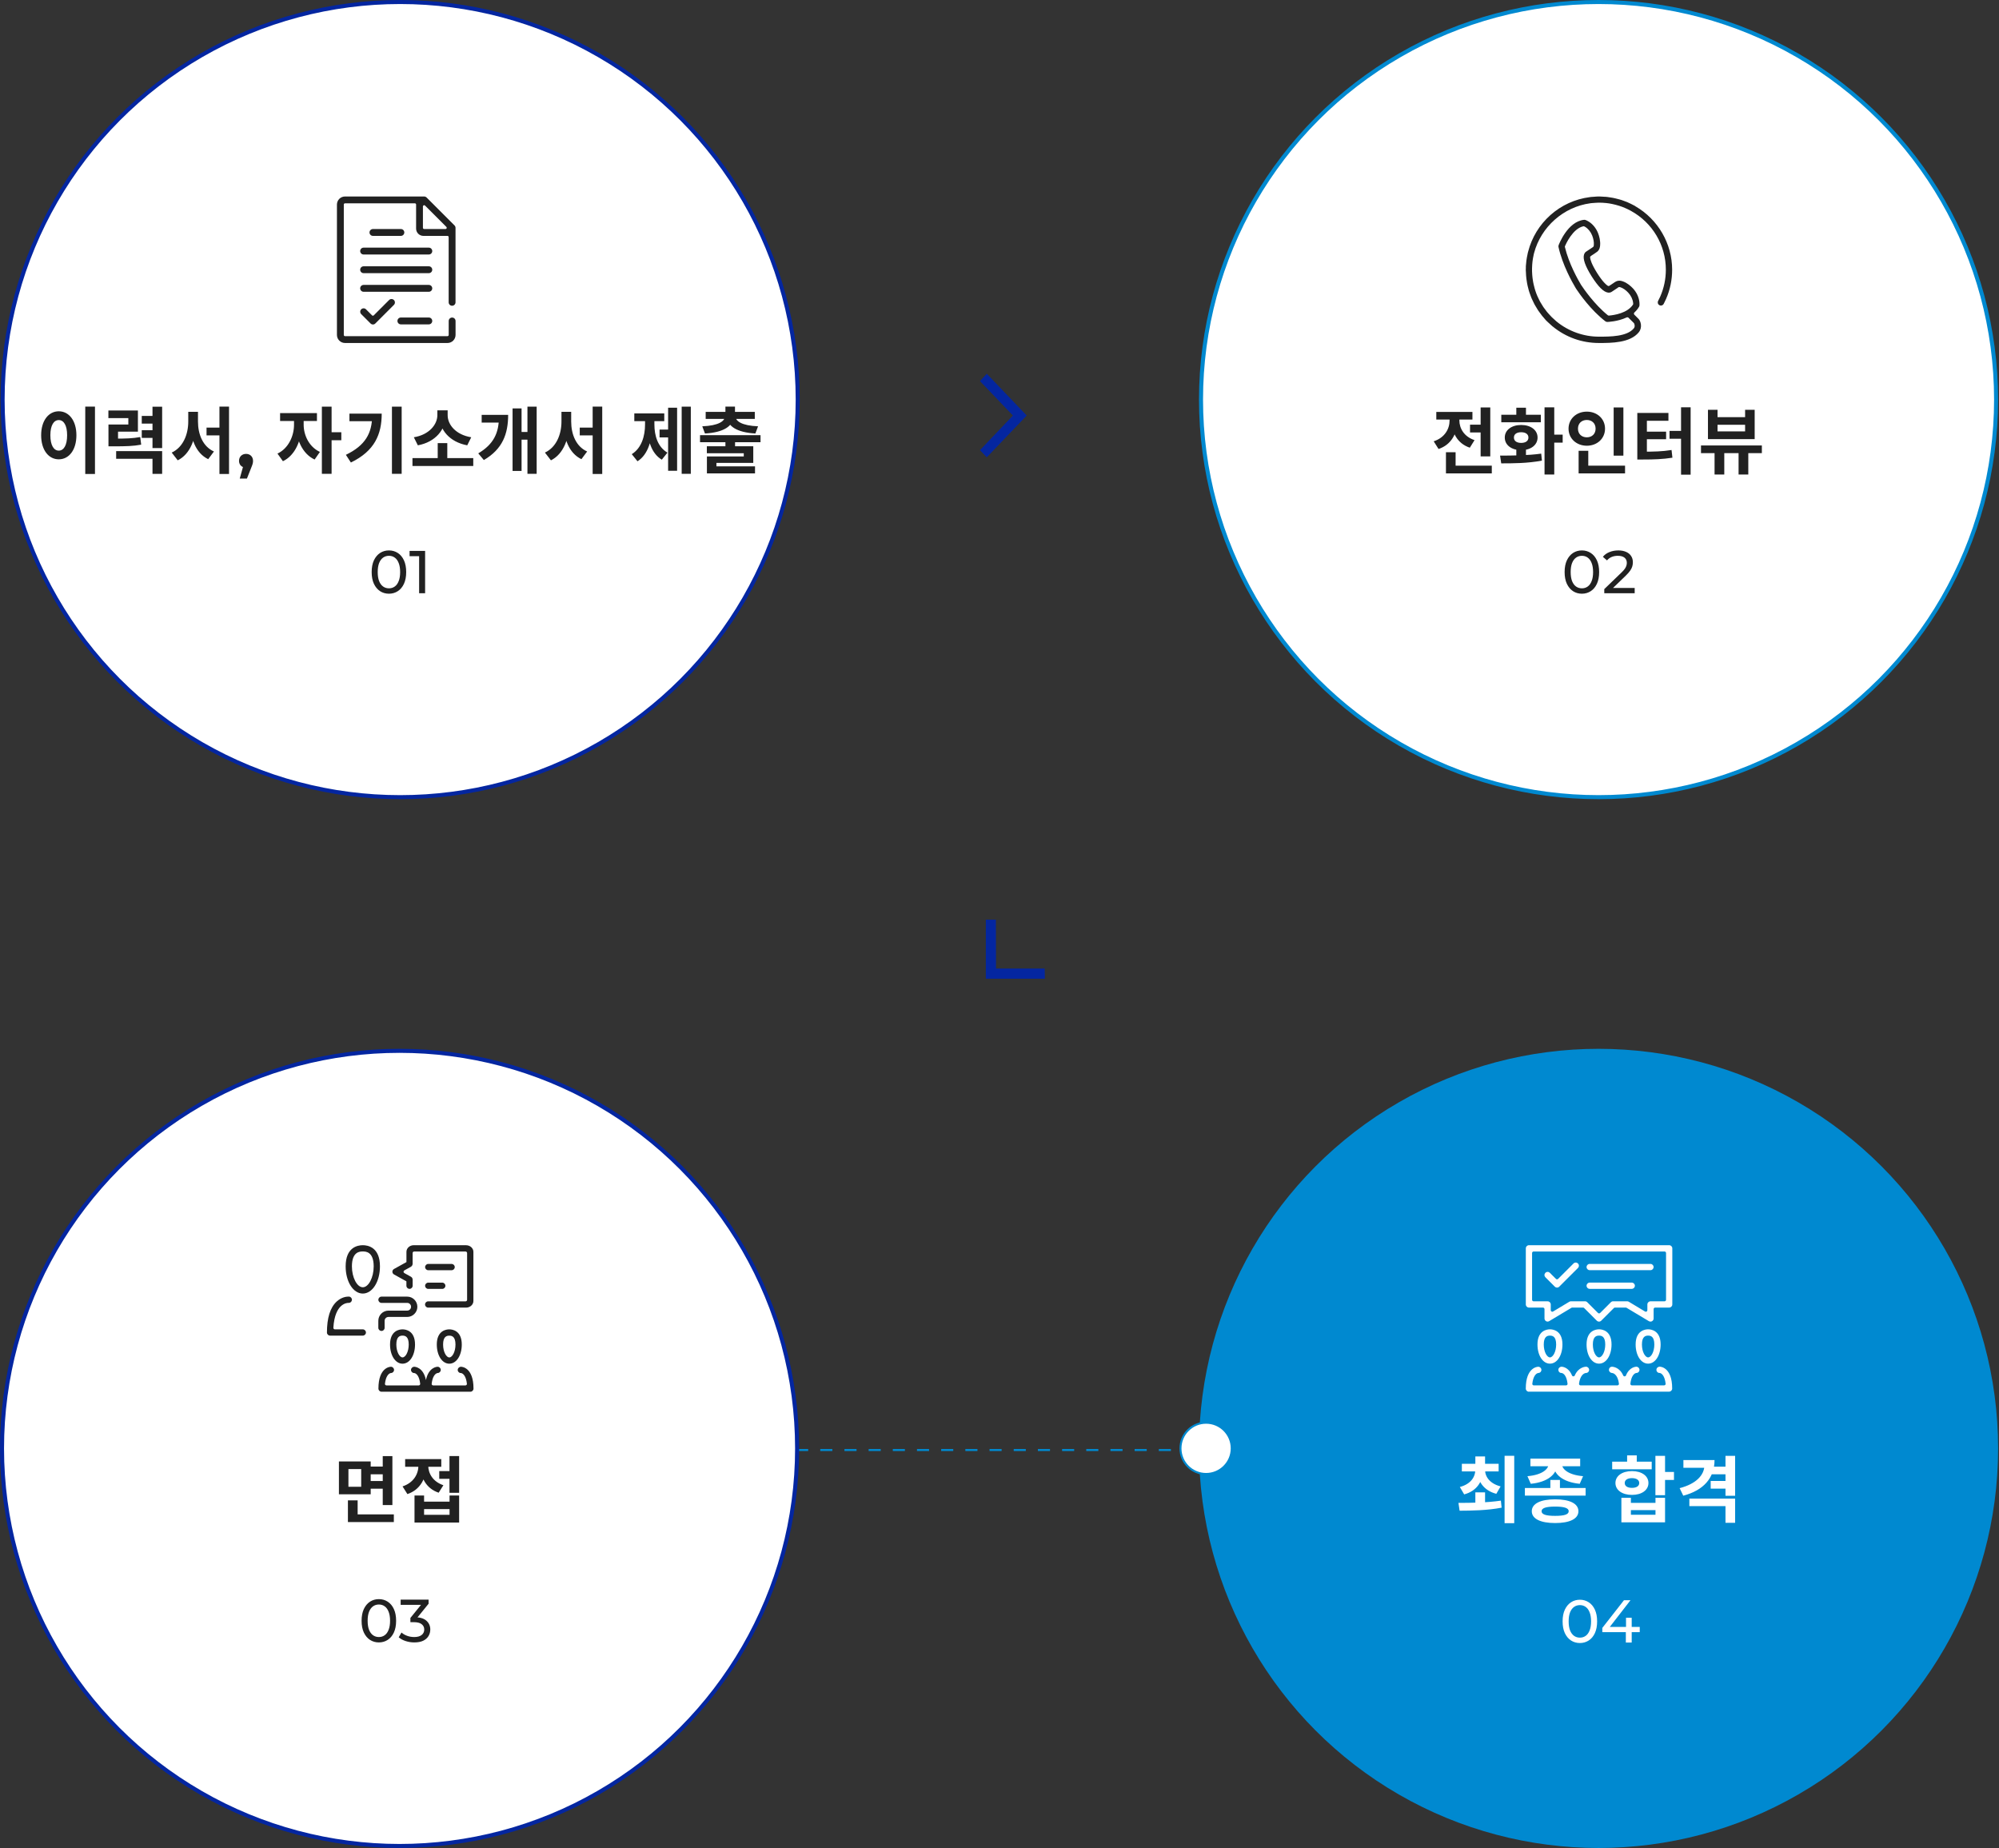 <svg width="992" height="917" viewBox="0 0 992 917" fill="none" xmlns="http://www.w3.org/2000/svg">
<rect x="0" y="0" width="992" height="917" fill="#333333" stroke="none"/>
<circle cx="793.281" cy="718.719" r="198.281" fill="#0089D0"/>
<path d="M263.055 719.519H597.698" stroke="#0089D0" stroke-dasharray="6 6"/>
<circle cx="598.525" cy="718.693" r="12.72" fill="white" stroke="#0089D0"/>
<path d="M732.14 740.531V747.407H736.964V740.531H732.14ZM732.104 728.651V729.407C732.104 732.971 729.764 736.463 724.436 737.867L726.596 741.539C732.932 739.847 735.92 734.987 735.92 729.407V728.651H732.104ZM733.112 728.651V729.407C733.112 734.843 736.208 739.631 742.544 741.251L744.668 737.579C739.376 736.211 736.964 732.827 736.964 729.407V728.651H733.112ZM725.444 726.347V730.127H743.696V726.347H725.444ZM732.14 722.711V728.003H736.964V722.711H732.14ZM746.648 722.387V755.831H751.436V722.387H746.648ZM724.328 749.639C730.088 749.603 737.936 749.531 745.172 748.127L744.812 744.635C737.792 745.679 729.584 745.751 723.752 745.751L724.328 749.639ZM769.361 734.375V740.351H774.113V734.375H769.361ZM756.725 738.371V742.151H786.857V738.371H756.725ZM771.737 743.987C764.501 743.987 760.145 746.111 760.145 749.891C760.145 753.671 764.501 755.759 771.737 755.759C778.973 755.759 783.293 753.671 783.293 749.891C783.293 746.111 778.973 743.987 771.737 743.987ZM771.737 747.587C776.237 747.587 778.469 748.307 778.469 749.891C778.469 751.511 776.237 752.195 771.737 752.195C767.237 752.195 765.005 751.511 765.005 749.891C765.005 748.307 767.237 747.587 771.737 747.587ZM768.497 725.555V726.383C768.497 728.975 765.293 731.891 757.985 732.503L759.641 736.283C768.245 735.455 772.745 731.387 772.745 726.383V725.555H768.497ZM770.837 725.555V726.383C770.837 731.423 775.373 735.455 783.941 736.283L785.597 732.503C778.253 731.891 775.085 728.975 775.085 726.383V725.555H770.837ZM759.461 723.791V727.571H784.157V723.791H759.461ZM821.494 722.423V741.935H826.282V722.423H821.494ZM824.374 730.415V734.375H830.71V730.415H824.374ZM804.61 743.231V755.399H826.282V743.231H821.53V745.751H809.326V743.231H804.61ZM809.326 749.351H821.53V751.655H809.326V749.351ZM800.038 725.303V729.083H819.658V725.303H800.038ZM809.866 729.983C805.006 729.983 801.658 732.359 801.658 735.887C801.658 739.415 805.006 741.791 809.866 741.791C814.69 741.791 818.038 739.415 818.038 735.887C818.038 732.359 814.69 729.983 809.866 729.983ZM809.866 733.475C811.99 733.475 813.466 734.339 813.466 735.887C813.466 737.471 811.99 738.299 809.866 738.299C807.706 738.299 806.266 737.471 806.266 735.887C806.266 734.339 807.706 733.475 809.866 733.475ZM807.454 722.171V727.427H812.242V722.171H807.454ZM845.827 724.511V726.887C845.827 731.999 841.687 736.319 833.515 738.443L835.315 742.187C845.287 739.559 850.831 733.475 850.831 724.511H845.827ZM835.387 724.511V728.327H848.923V724.511H835.387ZM838.339 743.627V747.371H856.267V755.651H861.055V743.627H838.339ZM856.267 722.423V742.223H861.055V722.423H856.267ZM849.247 727.787V731.567H857.059V727.787H849.247ZM848.923 734.879V738.695H856.771V734.879H848.923Z" fill="white"/>
<path d="M784.02 815.292C782.38 815.292 780.91 814.872 779.61 814.032C778.33 813.192 777.31 811.972 776.55 810.372C775.81 808.772 775.44 806.832 775.44 804.552C775.44 802.272 775.81 800.332 776.55 798.732C777.31 797.132 778.33 795.912 779.61 795.072C780.91 794.232 782.38 793.812 784.02 793.812C785.64 793.812 787.1 794.232 788.4 795.072C789.7 795.912 790.72 797.132 791.46 798.732C792.2 800.332 792.57 802.272 792.57 804.552C792.57 806.832 792.2 808.772 791.46 810.372C790.72 811.972 789.7 813.192 788.4 814.032C787.1 814.872 785.64 815.292 784.02 815.292ZM784.02 812.622C785.12 812.622 786.08 812.322 786.9 811.722C787.74 811.122 788.39 810.222 788.85 809.022C789.33 807.822 789.57 806.332 789.57 804.552C789.57 802.772 789.33 801.282 788.85 800.082C788.39 798.882 787.74 797.982 786.9 797.382C786.08 796.782 785.12 796.482 784.02 796.482C782.92 796.482 781.95 796.782 781.11 797.382C780.27 797.982 779.61 798.882 779.13 800.082C778.67 801.282 778.44 802.772 778.44 804.552C778.44 806.332 778.67 807.822 779.13 809.022C779.61 810.222 780.27 811.122 781.11 811.722C781.95 812.322 782.92 812.622 784.02 812.622ZM795.15 809.892V807.792L805.89 794.052H809.13L798.48 807.792L796.95 807.312H813.72V809.892H795.15ZM806.82 815.052V809.892L806.91 807.312V802.752H809.73V815.052H806.82Z" fill="white"/>
<path d="M769.164 676.665C765.627 676.665 762.967 672.583 762.967 667.146C762.967 660.173 767.71 659.627 769.164 659.627C770.618 659.627 775.361 660.173 775.361 667.146C775.361 672.567 772.7 676.665 769.164 676.665ZM769.164 662.751C767.842 662.751 766.09 663.213 766.09 667.163C766.09 670.832 767.71 673.558 769.164 673.558C770.618 673.558 772.238 670.815 772.238 667.163C772.238 663.213 770.486 662.751 769.164 662.751Z" fill="white"/>
<path d="M793.525 676.665C789.989 676.665 787.328 672.583 787.328 667.146C787.328 660.173 792.071 659.627 793.525 659.627C794.979 659.627 799.722 660.173 799.722 667.146C799.722 672.567 797.062 676.665 793.525 676.665ZM793.525 662.751C792.203 662.751 790.451 663.213 790.451 667.163C790.451 670.832 792.071 673.558 793.525 673.558C794.979 673.558 796.599 670.815 796.599 667.163C796.599 663.213 794.847 662.751 793.525 662.751Z" fill="white"/>
<path d="M817.883 676.665C814.346 676.665 811.686 672.583 811.686 667.146C811.686 660.173 816.428 659.627 817.883 659.627C819.337 659.627 824.08 660.173 824.08 667.146C824.08 672.567 821.419 676.665 817.883 676.665ZM817.883 662.751C816.561 662.751 814.809 663.213 814.809 667.163C814.809 670.832 816.428 673.558 817.883 673.558C819.337 673.558 820.956 670.815 820.956 667.163C820.956 663.213 819.205 662.751 817.883 662.751Z" fill="white"/>
<path d="M758.721 690.596C757.862 690.596 757.168 689.9 757.168 689.042C757.168 678.334 763.117 678.201 763.365 678.201C764.224 678.201 764.918 678.896 764.918 679.753C764.918 680.614 764.274 681.274 763.431 681.307C763.398 681.307 763.382 681.307 763.349 681.307C762.192 681.487 760.82 682.976 760.407 686.611C760.39 686.826 760.457 687.041 760.589 687.205C760.737 687.371 760.936 687.452 761.151 687.452H777.147C777.362 687.452 777.577 687.352 777.709 687.205C777.858 687.039 777.924 686.826 777.891 686.611C777.478 682.926 776.073 681.455 774.916 681.288C774.883 681.288 774.85 681.288 774.817 681.288C773.974 681.288 773.33 680.613 773.33 679.737C773.33 678.861 774.074 678.183 774.949 678.183C775.082 678.183 778.354 678.233 780.089 682.496C780.205 682.777 780.486 682.959 780.783 682.976C781.08 682.976 781.361 682.794 781.477 682.513C783.344 678.233 786.897 678.183 787.046 678.183C787.906 678.183 788.6 678.877 788.6 679.737C788.6 680.596 787.939 681.274 787.096 681.288C787.079 681.288 787.063 681.288 787.046 681.288C785.691 681.421 784.072 682.875 783.592 686.593C783.559 686.81 783.625 687.024 783.774 687.188C783.923 687.353 784.121 687.452 784.353 687.452H802.63C802.845 687.452 803.059 687.352 803.208 687.188C803.357 687.024 803.423 686.81 803.39 686.593C802.911 682.858 801.275 681.404 799.92 681.288C799.06 681.222 798.399 680.48 798.432 679.671C798.465 678.81 799.11 678.183 799.936 678.183C800.085 678.183 803.638 678.233 805.505 682.513C805.621 682.794 805.902 682.976 806.199 682.976C806.513 682.976 806.778 682.777 806.893 682.496C808.629 678.233 811.884 678.183 812.033 678.183C812.892 678.183 813.586 678.877 813.586 679.737C813.586 680.596 812.942 681.257 812.099 681.288C812.066 681.288 812.049 681.288 812.016 681.288C810.86 681.47 809.488 682.959 809.075 686.593C809.058 686.81 809.124 687.024 809.257 687.188C809.405 687.353 809.604 687.436 809.818 687.436H825.815C826.03 687.436 826.245 687.335 826.377 687.188C826.526 687.023 826.592 686.81 826.559 686.593C826.146 682.91 824.741 681.439 823.584 681.272C823.551 681.272 823.518 681.272 823.485 681.272C822.642 681.272 821.998 680.594 821.998 679.72C821.998 678.844 822.741 678.167 823.617 678.167C823.865 678.167 829.814 678.282 829.814 689.008C829.814 689.869 829.12 690.561 828.261 690.561H758.672L758.721 690.596Z" fill="white"/>
<path d="M788.882 630.277C788.022 630.277 787.328 629.581 787.328 628.723C787.328 627.862 788.022 627.17 788.882 627.17H819.041C819.9 627.17 820.594 627.864 820.594 628.723C820.594 629.583 819.9 630.277 819.041 630.277H788.882Z" fill="white"/>
<path d="M788.882 639.551C788.022 639.551 787.328 638.857 787.328 638C787.328 637.139 788.022 636.446 788.882 636.446H809.753C810.613 636.446 811.307 637.14 811.307 638C811.307 638.859 810.613 639.551 809.753 639.551H788.882Z" fill="white"/>
<path d="M772.653 638.909C772.24 638.909 771.843 638.742 771.546 638.447L766.902 633.803C766.605 633.504 766.439 633.125 766.439 632.696C766.439 632.264 766.605 631.886 766.902 631.587C767.2 631.289 767.58 631.126 768.009 631.126C768.439 631.126 768.819 631.291 769.117 631.587L772.124 634.594C772.273 634.743 772.471 634.827 772.67 634.827C772.868 634.827 773.066 634.743 773.215 634.594L780.85 626.96C781.147 626.662 781.527 626.499 781.957 626.499C782.387 626.499 782.767 626.664 783.064 626.96C783.362 627.259 783.527 627.637 783.527 628.067C783.527 628.498 783.362 628.877 783.064 629.174L773.777 638.461C773.479 638.76 773.099 638.924 772.67 638.924L772.653 638.909Z" fill="white"/>
<path d="M768.008 655.795C767.743 655.795 767.479 655.729 767.248 655.597C766.752 655.316 766.454 654.805 766.454 654.243V649.598C766.454 649.185 766.107 648.838 765.694 648.838H758.737C757.878 648.838 757.184 648.144 757.184 647.285V619.439C757.184 618.58 757.878 617.887 758.737 617.887H828.326C829.186 617.887 829.88 618.581 829.88 619.439V647.285C829.88 648.146 829.186 648.838 828.326 648.838H821.369C820.956 648.838 820.609 649.185 820.609 649.598V654.243C820.609 654.805 820.311 655.316 819.816 655.597C819.584 655.729 819.32 655.795 819.055 655.795C818.791 655.795 818.493 655.713 818.246 655.58L807.19 648.954C807.074 648.888 806.942 648.838 806.793 648.838H801.439C801.241 648.838 801.042 648.921 800.894 649.053L794.614 655.333C794.317 655.632 793.936 655.795 793.507 655.795C793.077 655.795 792.697 655.63 792.4 655.333L786.12 649.053C785.971 648.904 785.789 648.838 785.575 648.838H780.22C780.088 648.838 779.939 648.873 779.824 648.954L768.768 655.58C768.52 655.729 768.239 655.795 767.958 655.795H768.008ZM786.566 645.715C786.979 645.715 787.376 645.88 787.673 646.176L792.995 651.499C793.143 651.647 793.342 651.73 793.54 651.73C793.738 651.73 793.936 651.647 794.085 651.499L799.406 646.176C799.704 645.878 800.101 645.715 800.514 645.715H807.471C807.752 645.715 808.033 645.797 808.264 645.929L816.345 650.786C816.461 650.852 816.593 650.902 816.742 650.902C816.891 650.902 817.006 650.869 817.122 650.803C817.353 650.671 817.502 650.423 817.502 650.142V647.283C817.502 646.424 818.196 645.731 819.055 645.731H826.013C826.426 645.731 826.773 645.384 826.773 644.971V621.769C826.773 621.356 826.426 621.009 826.013 621.009H761.051C760.637 621.009 760.29 621.356 760.29 621.769V644.971C760.29 645.384 760.637 645.731 761.051 645.731H768.008C768.867 645.731 769.561 646.425 769.561 647.283V650.142C769.561 650.423 769.71 650.671 769.941 650.803C770.057 650.869 770.189 650.902 770.321 650.902C770.454 650.902 770.586 650.869 770.718 650.786L778.799 645.929C779.047 645.781 779.311 645.715 779.609 645.715H786.566Z" fill="white"/>
<circle cx="198.578" cy="198.281" r="197.281" fill="white" stroke="#0426A0" stroke-width="2"/>
<path d="M42.308 201.749V235.193H47.132V201.749H42.308ZM29.168 204.089C24.128 204.089 20.42 208.697 20.42 215.969C20.42 223.313 24.128 227.921 29.168 227.921C34.208 227.921 37.916 223.313 37.916 215.969C37.916 208.697 34.208 204.089 29.168 204.089ZM29.168 208.445C31.652 208.445 33.308 211.073 33.308 215.969C33.308 220.937 31.652 223.601 29.168 223.601C26.684 223.601 24.992 220.937 24.992 215.969C24.992 211.073 26.684 208.445 29.168 208.445ZM53.825 217.661V221.477H56.381C62.753 221.477 66.173 221.369 70.061 220.649L69.593 216.869C65.813 217.553 62.573 217.661 56.381 217.661H53.825ZM53.789 203.693V207.473H63.689V210.641H53.825V220.181H58.577V214.205H68.441V203.693H53.789ZM75.677 201.821V222.341H80.465V201.821H75.677ZM70.349 206.393V210.209H76.541V206.393H70.349ZM70.349 213.485V217.301H76.541V213.485H70.349ZM57.641 223.853V227.669H75.677V235.157H80.465V223.853H57.641ZM102.494 212.189V216.041H111.278V212.189H102.494ZM93.422 204.341V209.165C93.422 215.501 90.902 221.945 85.214 224.573L88.202 228.425C94.466 225.293 97.31 217.553 97.31 209.165V204.341H93.422ZM94.43 204.341V209.165C94.43 217.481 97.058 224.825 103.322 227.849L106.166 224.033C100.658 221.585 98.246 215.501 98.246 209.165V204.341H94.43ZM108.902 201.749V235.193H113.654V201.749H108.902ZM122.111 225.221C120.131 225.221 118.619 226.589 118.619 228.677C118.619 230.153 119.375 231.269 120.563 231.737L118.979 237.461H122.543L124.595 232.277C125.423 230.297 125.567 229.613 125.567 228.677C125.567 226.625 124.127 225.221 122.111 225.221ZM145.905 207.041V210.785C145.905 216.257 143.205 222.485 137.697 225.077L140.397 228.857C146.517 225.977 149.685 218.309 149.685 210.785V207.041H145.905ZM146.913 207.041V210.785C146.913 217.877 150.009 225.185 156.129 228.029L158.757 224.249C153.285 221.729 150.693 215.825 150.693 210.785V207.041H146.913ZM138.993 204.989V208.913H157.281V204.989H138.993ZM159.729 201.785V235.121H164.553V201.785H159.729ZM163.473 214.493V218.453H169.377V214.493H163.473ZM194.502 201.785V235.121H199.326V201.785H194.502ZM184.674 205.241V206.105C184.674 215.033 181.218 221.081 171.642 225.689L174.126 229.505C185.97 223.781 189.426 215.429 189.426 205.241H184.674ZM173.406 205.241V209.021H186.942V205.241H173.406ZM204.687 227.309V231.233H234.855V227.309H204.687ZM217.215 219.893V228.353H221.967V219.893H217.215ZM217.035 203.621V206.033C217.035 210.641 212.967 215.753 205.371 216.977L207.351 220.973C216.063 219.389 221.211 213.125 221.211 206.033V203.621H217.035ZM217.971 203.621V206.033C217.971 213.233 223.119 219.353 231.867 220.973L233.847 216.977C226.215 215.753 222.147 210.749 222.147 206.033V203.621H217.971ZM261.744 201.785V235.121H266.316V201.785H261.744ZM257.532 214.349V218.165H263.04V214.349H257.532ZM247.596 205.853V206.861C247.596 214.853 244.932 220.469 237.336 224.969L240.108 228.281C249.432 222.845 252.168 215.249 252.168 205.853H247.596ZM239.028 205.853V209.705H249V205.853H239.028ZM254.364 202.649V233.681H258.828V202.649H254.364ZM287.697 212.189V216.041H296.481V212.189H287.697ZM278.625 204.341V209.165C278.625 215.501 276.105 221.945 270.417 224.573L273.405 228.425C279.669 225.293 282.513 217.553 282.513 209.165V204.341H278.625ZM279.633 204.341V209.165C279.633 217.481 282.261 224.825 288.525 227.849L291.369 224.033C285.861 221.585 283.449 215.501 283.449 209.165V204.341H279.633ZM294.105 201.749V235.193H298.857V201.749H294.105ZM338.282 201.785V235.121H342.818V201.785H338.282ZM327.302 213.161V217.049H332.81V213.161H327.302ZM331.55 202.325V233.609H336.014V202.325H331.55ZM320.102 207.221V210.641C320.102 216.329 318.41 222.305 313.514 225.365L316.358 228.893C321.65 225.581 323.702 218.129 323.702 210.641V207.221H320.102ZM321.182 207.221V210.641C321.182 217.985 323.126 224.969 328.418 228.101L331.226 224.609C326.402 221.801 324.746 216.185 324.746 210.641V207.221H321.182ZM314.774 205.133V208.985H329.642V205.133H314.774ZM359.987 218.741V223.565H364.775V218.741H359.987ZM347.387 215.933V219.425H377.411V215.933H347.387ZM359.987 201.749V205.781H364.739V201.749H359.987ZM359.699 205.997V206.645C359.699 208.949 356.639 211.217 348.503 211.541L349.835 215.105C359.051 214.601 363.911 211.433 363.911 206.645V205.997H359.699ZM360.815 205.997V206.645C360.815 211.433 365.675 214.601 374.855 215.105L376.187 211.541C368.087 211.217 365.027 208.949 365.027 206.645V205.997H360.815ZM350.195 204.377V207.869H374.567V204.377H350.195ZM350.771 221.441V224.897H369.095V226.481H350.807V232.853H355.523V229.685H373.811V221.441H350.771ZM350.807 231.413V234.905H374.675V231.413H350.807Z" fill="#212121"/>
<path d="M193.02 294.607C191.38 294.607 189.91 294.187 188.61 293.347C187.33 292.507 186.31 291.287 185.55 289.687C184.81 288.087 184.44 286.147 184.44 283.867C184.44 281.587 184.81 279.647 185.55 278.047C186.31 276.447 187.33 275.227 188.61 274.387C189.91 273.547 191.38 273.127 193.02 273.127C194.64 273.127 196.1 273.547 197.4 274.387C198.7 275.227 199.72 276.447 200.46 278.047C201.2 279.647 201.57 281.587 201.57 283.867C201.57 286.147 201.2 288.087 200.46 289.687C199.72 291.287 198.7 292.507 197.4 293.347C196.1 294.187 194.64 294.607 193.02 294.607ZM193.02 291.937C194.12 291.937 195.08 291.637 195.9 291.037C196.74 290.437 197.39 289.537 197.85 288.337C198.33 287.137 198.57 285.647 198.57 283.867C198.57 282.087 198.33 280.597 197.85 279.397C197.39 278.197 196.74 277.297 195.9 276.697C195.08 276.097 194.12 275.797 193.02 275.797C191.92 275.797 190.95 276.097 190.11 276.697C189.27 277.297 188.61 278.197 188.13 279.397C187.67 280.597 187.44 282.087 187.44 283.867C187.44 285.647 187.67 287.137 188.13 288.337C188.61 289.537 189.27 290.437 190.11 291.037C190.95 291.637 191.92 291.937 193.02 291.937ZM207.99 294.367V274.567L209.28 275.977H203.25V273.367H210.96V294.367H207.99Z" fill="#212121"/>
<path d="M171.204 170.197C168.99 170.197 167.205 168.396 167.205 166.198V101.5C167.205 99.286 169.006 97.501 171.204 97.501H210.486C210.933 97.501 211.361 97.683 211.692 97.997L225.557 111.862C225.871 112.176 226.053 112.622 226.053 113.051V150.019C226.053 150.961 225.292 151.721 224.352 151.721C223.41 151.721 222.65 150.961 222.65 150.019V117.662C222.65 117.315 222.369 117.051 222.039 117.051H210.107C208.108 117.051 206.488 115.431 206.488 113.432V101.5C206.488 101.153 206.207 100.889 205.877 100.889H171.222C170.875 100.889 170.611 101.17 170.611 101.5V166.198C170.611 166.545 170.892 166.809 171.222 166.809H222.055C222.402 166.809 222.667 166.528 222.667 166.198V159.273C222.667 158.333 223.427 157.573 224.369 157.573C225.311 157.573 226.071 158.333 226.071 159.273V166.198C226.071 168.412 224.27 170.197 222.072 170.197H171.239H171.204V170.197ZM210.486 101.831C210.486 101.831 210.32 101.831 210.254 101.88C210.023 101.979 209.874 102.194 209.874 102.442V113.035C209.874 113.382 210.157 113.646 210.486 113.646H221.078C221.326 113.646 221.558 113.498 221.64 113.266C221.725 113.035 221.69 112.77 221.508 112.589L210.917 101.996C210.801 101.88 210.636 101.814 210.486 101.814V101.831V101.831Z" fill="#212121"/>
<path d="M185.069 117.05C184.127 117.05 183.367 116.29 183.367 115.348C183.367 114.406 184.127 113.646 185.069 113.646H198.936C199.876 113.646 200.636 114.406 200.636 115.348C200.636 116.29 199.876 117.05 198.936 117.05H185.069Z" fill="#212121"/>
<path d="M180.442 126.287C179.5 126.287 178.74 125.527 178.74 124.585C178.74 123.643 179.5 122.883 180.442 122.883H212.799C213.741 122.883 214.502 123.643 214.502 124.585C214.502 125.527 213.741 126.287 212.799 126.287H180.442Z" fill="#212121"/>
<path d="M180.442 135.544C179.5 135.544 178.74 134.784 178.74 133.842C178.74 132.9 179.5 132.14 180.442 132.14H212.799C213.741 132.14 214.502 132.9 214.502 133.842C214.502 134.784 213.741 135.544 212.799 135.544H180.442Z" fill="#212121"/>
<path d="M180.442 144.782C179.5 144.782 178.74 144.022 178.74 143.08C178.74 142.138 179.5 141.378 180.442 141.378H212.799C213.741 141.378 214.502 142.138 214.502 143.08C214.502 144.022 213.741 144.782 212.799 144.782H180.442Z" fill="#212121"/>
<path d="M198.935 160.959C197.993 160.959 197.232 160.199 197.232 159.257C197.232 158.315 197.993 157.555 198.935 157.555H212.8C213.741 157.555 214.502 158.315 214.502 159.257C214.502 160.199 213.741 160.959 212.8 160.959H198.935Z" fill="#212121"/>
<path d="M185.071 161.009C184.624 161.009 184.195 160.827 183.881 160.511L179.254 155.884C178.94 155.572 178.758 155.14 178.758 154.679C178.758 154.217 178.94 153.804 179.254 153.488C179.568 153.176 179.997 152.992 180.443 152.992C180.89 152.992 181.319 153.174 181.633 153.488L184.624 156.481C184.74 156.595 184.905 156.661 185.054 156.661C185.203 156.661 185.368 156.595 185.484 156.481L193.085 148.877C193.399 148.565 193.829 148.381 194.275 148.381C194.722 148.381 195.151 148.563 195.482 148.877C195.796 149.191 195.977 149.621 195.977 150.084C195.977 150.546 195.796 150.959 195.482 151.288L186.244 160.528C185.93 160.84 185.5 161.024 185.054 161.024L185.071 161.009Z" fill="#212121"/>
<circle cx="198.281" cy="718.719" r="197.281" fill="white" stroke="#0426A0" stroke-width="2"/>
<path d="M182.915 727.739V731.555H191.303V727.739H182.915ZM182.915 734.903V738.719H191.447V734.903H182.915ZM168.191 725.183V741.491H183.959V725.183H168.191ZM179.243 728.963V737.747H172.907V728.963H179.243ZM189.935 722.555V746.819H194.723V722.555H189.935ZM172.655 751.463V755.279H195.443V751.463H172.655ZM172.655 744.515V753.443H177.479V744.515H172.655ZM217.976 729.971V733.823H224.312V729.971H217.976ZM223.052 722.519V740.735H227.84V722.519H223.052ZM205.7 742.103V755.495H227.84V742.103H223.088V745.127H210.452V742.103H205.7ZM210.452 748.835H223.088V751.679H210.452V748.835ZM207.644 725.075V727.199C207.644 731.411 205.268 735.767 199.76 737.567L202.172 741.383C208.58 739.259 211.532 733.463 211.532 727.199V725.075H207.644ZM208.652 725.075V727.199C208.652 733.139 211.496 738.647 217.688 740.699L220.028 736.991C214.772 735.227 212.504 731.087 212.504 727.199V725.075H208.652ZM201.056 724.031V727.847H218.984V724.031H201.056Z" fill="#212121"/>
<path d="M188.02 814.993C186.38 814.993 184.91 814.573 183.61 813.733C182.33 812.893 181.31 811.673 180.55 810.073C179.81 808.473 179.44 806.533 179.44 804.253C179.44 801.973 179.81 800.033 180.55 798.433C181.31 796.833 182.33 795.613 183.61 794.773C184.91 793.933 186.38 793.513 188.02 793.513C189.64 793.513 191.1 793.933 192.4 794.773C193.7 795.613 194.72 796.833 195.46 798.433C196.2 800.033 196.57 801.973 196.57 804.253C196.57 806.533 196.2 808.473 195.46 810.073C194.72 811.673 193.7 812.893 192.4 813.733C191.1 814.573 189.64 814.993 188.02 814.993ZM188.02 812.323C189.12 812.323 190.08 812.023 190.9 811.423C191.74 810.823 192.39 809.923 192.85 808.723C193.33 807.523 193.57 806.033 193.57 804.253C193.57 802.473 193.33 800.983 192.85 799.783C192.39 798.583 191.74 797.683 190.9 797.083C190.08 796.483 189.12 796.183 188.02 796.183C186.92 796.183 185.95 796.483 185.11 797.083C184.27 797.683 183.61 798.583 183.13 799.783C182.67 800.983 182.44 802.473 182.44 804.253C182.44 806.033 182.67 807.523 183.13 808.723C183.61 809.923 184.27 810.823 185.11 811.423C185.95 812.023 186.92 812.323 188.02 812.323ZM205.577 814.993C204.097 814.993 202.657 814.763 201.257 814.303C199.877 813.843 198.747 813.223 197.867 812.443L199.247 810.073C199.947 810.733 200.857 811.273 201.977 811.693C203.097 812.113 204.297 812.323 205.577 812.323C207.137 812.323 208.347 811.993 209.207 811.333C210.087 810.653 210.527 809.743 210.527 808.603C210.527 807.503 210.107 806.623 209.267 805.963C208.447 805.283 207.137 804.943 205.337 804.943H203.657V802.843L209.897 795.163L210.317 796.363H198.827V793.753H212.687V795.793L206.477 803.443L204.917 802.513H205.907C208.447 802.513 210.347 803.083 211.607 804.223C212.887 805.363 213.527 806.813 213.527 808.573C213.527 809.753 213.237 810.833 212.657 811.813C212.077 812.793 211.197 813.573 210.017 814.153C208.857 814.713 207.377 814.993 205.577 814.993Z" fill="#212121"/>
<path d="M180.04 617.887C177.479 617.887 171.529 618.912 171.529 628.397C171.529 635.966 175.264 641.882 180.04 641.882C184.816 641.882 188.551 635.95 188.551 628.397C188.551 618.912 182.601 617.887 180.04 617.887ZM180.04 638.759C177.165 638.759 174.636 633.917 174.636 628.381C174.636 620.994 178.701 620.994 180.04 620.994C181.379 620.994 185.444 620.994 185.444 628.381C185.444 633.9 182.915 638.759 180.04 638.759Z" fill="#212121"/>
<path d="M180.042 659.647H166.194C165.979 659.647 165.781 659.564 165.632 659.399C165.483 659.25 165.417 659.035 165.434 658.837C165.797 652.623 167.615 649.649 169.069 648.244C170.788 646.592 172.507 646.509 172.837 646.509C172.903 646.509 172.969 646.509 173.019 646.509C173.052 646.509 173.068 646.509 173.101 646.509C173.895 646.509 174.572 645.881 174.638 645.071C174.704 644.212 174.06 643.452 173.201 643.386C173.151 643.386 173.052 643.386 172.903 643.386C171.945 643.386 169.466 643.634 167.07 645.848C163.864 648.806 162.244 653.962 162.244 661.2C162.244 662.06 162.938 662.754 163.798 662.754H180.042C180.902 662.754 181.596 662.06 181.596 661.2C181.596 660.341 180.902 659.647 180.042 659.647Z" fill="#212121"/>
<path d="M189.312 660.443C190.171 660.443 190.866 659.749 190.866 658.889V655.403C190.866 654.345 191.725 653.486 192.782 653.486H202.07C204.848 653.486 207.112 651.222 207.112 648.445C207.112 645.669 204.848 643.405 202.07 643.405H189.312C188.453 643.405 187.759 644.099 187.759 644.958C187.759 645.818 188.453 646.512 189.312 646.512H202.07C203.129 646.512 203.987 647.371 203.987 648.429C203.987 649.486 203.128 650.346 202.07 650.346H192.782C190.006 650.346 187.742 652.61 187.742 655.386V658.873C187.742 659.732 188.436 660.426 189.296 660.426L189.312 660.443Z" fill="#212121"/>
<path d="M222.959 676.684C226.495 676.684 229.156 672.603 229.156 667.166C229.156 660.192 224.413 659.647 222.959 659.647C221.505 659.647 216.762 660.192 216.762 667.166C216.762 672.586 219.422 676.684 222.959 676.684ZM222.959 662.77C224.281 662.77 226.031 663.233 226.031 667.182C226.031 670.851 224.413 673.578 222.959 673.578C221.505 673.578 219.885 670.851 219.885 667.182C219.885 663.233 221.637 662.77 222.959 662.77Z" fill="#212121"/>
<path d="M228.76 678.206C227.884 678.206 227.141 678.916 227.141 679.759C227.141 680.602 227.802 681.312 228.628 681.312C228.663 681.312 228.694 681.312 228.729 681.312C229.902 681.478 231.29 682.948 231.703 686.617C231.72 686.832 231.654 687.047 231.522 687.212C231.373 687.377 231.175 687.46 230.96 687.46H214.963C214.746 687.46 214.532 687.361 214.399 687.212C214.251 687.047 214.185 686.832 214.219 686.617C214.632 682.981 216.021 681.494 217.161 681.312C217.194 681.312 217.209 681.312 217.244 681.312C218.07 681.279 218.729 680.585 218.729 679.759C218.729 678.933 218.035 678.206 217.177 678.206C216.963 678.206 212.699 678.321 211.377 684.799C210.053 678.321 205.79 678.206 205.575 678.206C204.701 678.206 203.957 678.916 203.957 679.759C203.957 680.602 204.616 681.312 205.443 681.312C205.477 681.312 205.509 681.312 205.543 681.312C206.717 681.478 208.105 682.948 208.518 686.617C208.535 686.832 208.468 687.047 208.336 687.212C208.187 687.377 207.989 687.46 207.774 687.46H191.778C191.563 687.46 191.348 687.361 191.216 687.212C191.067 687.047 191.001 686.832 191.034 686.617C191.447 682.981 192.835 681.494 193.975 681.312C194.009 681.312 194.025 681.312 194.058 681.312C194.884 681.279 195.545 680.585 195.545 679.759C195.545 678.933 194.851 678.206 193.992 678.206C193.744 678.206 187.795 678.321 187.795 689.046C187.795 689.906 188.489 690.6 189.348 690.6H233.422C234.281 690.6 234.974 689.906 234.974 689.046C234.974 678.338 229.025 678.206 228.777 678.206H228.76Z" fill="#212121"/>
<path d="M199.756 659.647C198.301 659.647 193.559 660.192 193.559 667.166C193.559 672.586 196.219 676.684 199.756 676.684C203.292 676.684 205.953 672.603 205.953 667.166C205.953 660.192 201.21 659.647 199.756 659.647ZM199.756 673.561C198.301 673.561 196.682 670.834 196.682 667.166C196.682 663.216 198.434 662.753 199.756 662.753C201.078 662.753 202.828 663.216 202.828 667.166C202.829 670.834 201.21 673.561 199.756 673.561Z" fill="#212121"/>
<path d="M231.323 617.887H205.328C203.329 617.887 201.693 619.358 201.693 621.176V626.266L195.529 629.686C195.033 629.967 194.719 630.48 194.719 631.042C194.719 631.603 195.033 632.132 195.512 632.397L201.676 635.817V637.999C201.676 638.858 202.37 639.552 203.228 639.552C204.089 639.552 204.781 638.858 204.781 637.999V634.909C204.781 634.909 204.746 634.776 204.732 634.71C204.732 634.611 204.699 634.512 204.666 634.396C204.632 634.297 204.583 634.214 204.533 634.132C204.484 634.049 204.434 633.967 204.368 633.884C204.302 633.801 204.219 633.735 204.12 633.686C204.071 633.636 204.021 633.587 203.955 633.553L200.65 631.719C200.402 631.587 200.253 631.322 200.253 631.058C200.253 630.794 200.402 630.529 200.65 630.397L203.955 628.563C203.955 628.563 204.054 628.464 204.104 628.431C204.186 628.364 204.269 628.298 204.352 628.216C204.416 628.133 204.466 628.067 204.517 627.968C204.566 627.885 204.616 627.803 204.649 627.703C204.682 627.604 204.699 627.505 204.715 627.406C204.715 627.34 204.765 627.274 204.765 627.208V621.787C204.765 621.589 204.847 621.391 204.979 621.242C205.128 621.093 205.308 621.027 205.525 621.027H231.039C231.452 621.027 231.799 621.374 231.799 621.787V644.989C231.799 645.402 231.452 645.749 231.039 645.749H212.484C211.623 645.749 210.93 646.443 210.93 647.303C210.93 648.162 211.624 648.856 212.484 648.856H231.29C233.289 648.856 234.925 647.385 234.925 645.568V621.192C234.925 619.375 233.289 617.904 231.29 617.904L231.323 617.887Z" fill="#212121"/>
<path d="M212.515 630.296H224.117C224.977 630.296 225.669 629.602 225.669 628.743C225.669 627.883 224.975 627.189 224.117 627.189H212.515C211.655 627.189 210.963 627.883 210.963 628.743C210.963 629.602 211.655 630.296 212.515 630.296Z" fill="#212121"/>
<path d="M212.515 639.572H219.472C220.333 639.572 221.025 638.878 221.025 638.019C221.025 637.16 220.331 636.466 219.472 636.466H212.515C211.655 636.466 210.963 637.16 210.963 638.019C210.963 638.878 211.655 639.572 212.515 639.572Z" fill="#212121"/>
<circle cx="793.281" cy="198.281" r="197.281" fill="white" stroke="#0089D0" stroke-width="2"/>
<path d="M729.503 210.737V214.589H737.279V210.737H729.503ZM734.759 202.169V226.469H739.547V202.169H734.759ZM717.551 231.077V234.893H740.303V231.077H717.551ZM717.551 224.417V233.345H722.339V224.417H717.551ZM719.351 206.525V208.613C719.351 212.825 716.975 217.181 711.467 218.981L713.879 222.797C720.287 220.673 723.239 214.877 723.239 208.613V206.525H719.351ZM720.359 206.525V208.613C720.359 214.553 723.203 220.097 729.395 222.149L731.735 218.405C726.479 216.641 724.211 212.501 724.211 208.613V206.525H720.359ZM712.763 204.401V208.181H730.691V204.401H712.763ZM752.468 221.861V227.261H757.256V221.861H752.468ZM766.472 202.133V235.469H771.296V202.133H766.472ZM769.604 215.669V219.629H775.472V215.669H769.604ZM744.98 229.925C750.596 229.925 758.156 229.925 765.176 228.557L764.816 225.101C758.084 226.037 750.164 226.073 744.404 226.073L744.98 229.925ZM745.016 205.805V209.549H764.636V205.805H745.016ZM754.88 210.881C750.092 210.881 746.744 213.401 746.744 217.109C746.744 220.853 750.092 223.373 754.88 223.373C759.632 223.373 763.016 220.853 763.016 217.109C763.016 213.401 759.632 210.881 754.88 210.881ZM754.88 214.481C757.04 214.481 758.48 215.417 758.48 217.109C758.48 218.837 757.04 219.773 754.88 219.773C752.684 219.773 751.28 218.837 751.28 217.109C751.28 215.417 752.684 214.481 754.88 214.481ZM752.468 202.313V208.613H757.256V202.313H752.468ZM800.777 202.169V226.109H805.601V202.169H800.777ZM783.389 231.077V234.893H806.429V231.077H783.389ZM783.389 223.697V232.625H788.177V223.697H783.389ZM787.457 204.257C782.345 204.257 778.385 207.785 778.385 212.717C778.385 217.613 782.345 221.177 787.457 221.177C792.569 221.177 796.493 217.613 796.493 212.717C796.493 207.785 792.569 204.257 787.457 204.257ZM787.457 208.397C789.905 208.397 791.813 209.981 791.813 212.717C791.813 215.417 789.905 217.001 787.457 217.001C784.973 217.001 783.065 215.417 783.065 212.717C783.065 209.981 784.973 208.397 787.457 208.397ZM834.219 202.097V235.541H838.971V202.097H834.219ZM828.495 213.833V217.721H834.759V213.833H828.495ZM812.511 224.129V228.017H815.175C820.791 228.017 825.111 227.873 829.935 227.117L829.503 223.301C824.787 224.057 820.683 224.129 815.175 224.129H812.511ZM812.511 204.905V225.353H817.263V208.793H827.955V204.905H812.511ZM816.183 214.193V217.937H826.803V214.193H816.183ZM850.848 221.609V235.469H855.672V221.609H850.848ZM862.764 221.609V235.469H867.588V221.609H862.764ZM844.116 221.033V224.849H874.32V221.033H844.116ZM847.572 203.357V217.901H870.756V203.357H866.004V206.993H852.324V203.357H847.572ZM852.324 210.773H866.004V214.049H852.324V210.773Z" fill="#212121"/>
<path d="M785.02 294.607C783.38 294.607 781.91 294.187 780.61 293.347C779.33 292.507 778.31 291.287 777.55 289.687C776.81 288.087 776.44 286.147 776.44 283.867C776.44 281.587 776.81 279.647 777.55 278.047C778.31 276.447 779.33 275.227 780.61 274.387C781.91 273.547 783.38 273.127 785.02 273.127C786.64 273.127 788.1 273.547 789.4 274.387C790.7 275.227 791.72 276.447 792.46 278.047C793.2 279.647 793.57 281.587 793.57 283.867C793.57 286.147 793.2 288.087 792.46 289.687C791.72 291.287 790.7 292.507 789.4 293.347C788.1 294.187 786.64 294.607 785.02 294.607ZM785.02 291.937C786.12 291.937 787.08 291.637 787.9 291.037C788.74 290.437 789.39 289.537 789.85 288.337C790.33 287.137 790.57 285.647 790.57 283.867C790.57 282.087 790.33 280.597 789.85 279.397C789.39 278.197 788.74 277.297 787.9 276.697C787.08 276.097 786.12 275.797 785.02 275.797C783.92 275.797 782.95 276.097 782.11 276.697C781.27 277.297 780.61 278.197 780.13 279.397C779.67 280.597 779.44 282.087 779.44 283.867C779.44 285.647 779.67 287.137 780.13 288.337C780.61 289.537 781.27 290.437 782.11 291.037C782.95 291.637 783.92 291.937 785.02 291.937ZM796.12 294.367V292.327L804.67 284.077C805.43 283.357 805.99 282.727 806.35 282.187C806.73 281.627 806.98 281.117 807.1 280.657C807.24 280.177 807.31 279.717 807.31 279.277C807.31 278.197 806.93 277.347 806.17 276.727C805.41 276.107 804.3 275.797 802.84 275.797C801.72 275.797 800.71 275.987 799.81 276.367C798.91 276.727 798.13 277.297 797.47 278.077L795.43 276.307C796.23 275.287 797.3 274.507 798.64 273.967C800 273.407 801.49 273.127 803.11 273.127C804.57 273.127 805.84 273.367 806.92 273.847C808 274.307 808.83 274.977 809.41 275.857C810.01 276.737 810.31 277.777 810.31 278.977C810.31 279.657 810.22 280.327 810.04 280.987C809.86 281.647 809.52 282.347 809.02 283.087C808.52 283.827 807.8 284.657 806.86 285.577L799.24 292.927L798.52 291.757H811.21V294.367H796.12Z" fill="#212121"/>
<path d="M811.603 102.381C811.603 102.381 811.471 102.28 811.405 102.214C811.355 102.181 811.289 102.148 811.24 102.131C811.14 102.082 811.025 102.016 810.926 101.966C810.876 101.931 810.612 101.799 810.612 101.799C809.719 101.32 808.81 100.89 807.918 100.494C807.852 100.461 807.786 100.428 807.72 100.394C807.654 100.36 807.571 100.328 807.505 100.294C806.579 99.915 805.637 99.568 804.679 99.253C804.398 99.153 804.101 99.087 803.82 99.006L803.522 98.922C802.944 98.757 802.349 98.61 801.77 98.476L801.556 98.426C801.143 98.327 800.746 98.246 800.349 98.162C799.49 97.997 798.598 97.864 797.705 97.749C797.358 97.716 797.011 97.683 796.664 97.65H796.4C795.639 97.567 794.879 97.534 794.119 97.517C794.003 97.517 793.904 97.517 793.789 97.501C793.706 97.501 793.607 97.501 793.524 97.501C793.508 97.501 793.475 97.501 793.458 97.501C793.409 97.501 793.342 97.501 793.293 97.501C793.243 97.501 793.161 97.501 793.095 97.501C793.045 97.501 793.012 97.501 792.946 97.501C792.615 97.501 792.268 97.534 791.921 97.567C791.723 97.567 791.525 97.6 791.326 97.615C791.161 97.615 790.979 97.633 790.814 97.65C790.384 97.666 789.971 97.699 789.558 97.732C789.442 97.732 789.31 97.767 789.195 97.782C789.079 97.798 788.963 97.815 788.847 97.831C781.609 98.772 774.883 101.847 769.397 106.722C763.96 111.564 760.143 117.842 758.341 124.851L758.292 125.016C758.242 125.198 758.193 125.363 758.16 125.545C757.994 126.239 757.846 126.966 757.713 127.776C757.614 128.356 757.532 128.866 757.465 129.346C757.399 129.86 757.35 130.42 757.3 131.081C757.3 131.248 757.267 131.395 757.251 131.56C757.234 131.742 757.201 131.925 757.201 132.105C757.201 132.254 757.201 132.405 757.201 132.553C757.201 132.702 757.201 132.851 757.201 132.999C757.201 133.148 757.201 133.299 757.184 133.431C757.184 133.561 757.168 133.712 757.168 133.844C757.168 134.009 757.168 134.173 757.184 134.34C757.184 134.488 757.201 134.652 757.218 134.801C757.234 135.513 757.267 136.172 757.317 136.784C757.35 137.28 757.416 137.808 757.482 138.403C757.565 139.147 757.68 139.858 757.812 140.535C757.895 140.981 757.994 141.409 758.077 141.841C758.259 142.667 758.457 143.427 758.672 144.171C758.771 144.5 758.87 144.83 758.986 145.162C759.267 146.038 759.564 146.848 759.895 147.641C759.977 147.839 760.06 148.054 760.159 148.253L760.225 148.401C760.622 149.31 761.018 150.12 761.415 150.88C761.498 151.045 761.58 151.194 761.679 151.343L761.795 151.558C762.291 152.434 762.754 153.21 763.216 153.904C763.315 154.053 763.431 154.202 763.53 154.35L763.712 154.615C764.29 155.459 764.803 156.119 765.282 156.73C765.414 156.895 765.563 157.044 765.695 157.209C765.778 157.309 765.86 157.391 765.943 157.49C766.075 157.656 766.224 157.821 766.356 157.986C766.637 158.317 766.902 158.632 767.182 158.945C767.249 159.011 767.331 159.093 767.397 159.159C767.48 159.242 767.579 159.326 767.662 159.407C767.777 159.523 767.893 159.639 768.025 159.754C768.124 159.837 768.207 159.92 768.29 160.001C768.885 160.581 769.595 161.24 770.339 161.87C770.339 161.87 770.455 161.969 770.504 161.984C777.048 167.354 784.997 170.199 793.491 170.199C799.655 170.199 808.959 170.198 813.256 164.861C815.156 162.498 814.198 159.308 813.14 158.25L811.041 156.152C810.893 156.001 810.81 155.805 810.827 155.588C810.827 155.373 810.926 155.175 811.074 155.045C812.066 154.134 812.826 153.194 813.404 152.169C813.504 151.971 813.57 151.756 813.586 151.541C813.619 151.128 813.603 150.614 813.553 149.988C813.322 147.525 812.149 145.014 810.314 143.065C809.224 141.908 807.455 140.353 805.307 139.61C805.026 139.51 804.348 139.281 803.572 139.281C803.01 139.281 802.498 139.395 802.018 139.628C801.622 139.808 801.209 140.089 800.746 140.419L798.68 141.791C798.548 141.874 798.399 141.923 798.251 141.923C798.118 141.923 797.97 141.889 797.854 141.808C797.094 141.345 795.375 139.909 792.566 135.478C789.723 130.934 789.161 128.703 789.079 127.777C789.046 127.496 789.178 127.234 789.409 127.067L791.508 125.679C792.02 125.348 792.4 125.084 792.731 124.803C793.888 123.796 794.02 122.291 794.053 121.779C794.268 119.482 793.623 117.201 793.045 115.714C792.07 113.202 790.285 111.055 788.186 109.831C787.641 109.517 787.195 109.302 786.815 109.17C786.65 109.103 786.451 109.07 786.27 109.07C786.22 109.07 786.17 109.07 786.121 109.07C777.957 109.88 773.627 121.2 773.462 121.679C773.363 121.96 773.33 122.258 773.396 122.555C775.346 131.463 780.271 140.138 781.725 142.584C781.725 142.584 781.742 142.617 781.758 142.632C781.775 142.682 781.808 142.715 781.824 142.748C781.824 142.748 781.841 142.797 781.857 142.814L782.155 143.293C782.155 143.293 782.188 143.343 782.204 143.376C782.204 143.376 782.221 143.411 782.237 143.425C783.807 145.789 789.492 153.934 796.664 159.437C796.928 159.652 797.276 159.751 797.606 159.751H797.639C797.854 159.751 802.762 159.602 807.257 157.504C807.356 157.456 807.472 157.437 807.587 157.437C807.786 157.437 807.984 157.522 808.133 157.652L810.777 160.281C810.777 160.281 810.86 160.381 810.893 160.43C811.107 160.794 811.504 162.048 810.81 162.893C807.439 167.057 799.027 167.057 793.458 167.057C785.84 167.057 778.387 164.396 772.487 159.571L772.421 159.523C772.421 159.523 772.338 159.457 772.305 159.422C771.694 158.91 771.116 158.381 770.455 157.737C770.372 157.67 770.306 157.586 770.223 157.522C770.091 157.406 769.959 157.289 769.843 157.157C769.281 156.578 768.769 156 768.29 155.456L768.091 155.223C767.943 155.058 767.794 154.893 767.662 154.727C767.216 154.182 766.753 153.57 766.224 152.81L766.092 152.629C765.976 152.463 765.86 152.316 765.761 152.151C765.332 151.505 764.902 150.796 764.456 150.019L764.357 149.852C764.274 149.703 764.191 149.555 764.109 149.406C763.729 148.694 763.382 147.952 763.018 147.142L762.968 147.026C762.886 146.828 762.803 146.63 762.721 146.448C762.423 145.754 762.159 145.01 761.894 144.184C761.795 143.886 761.696 143.573 761.613 143.275C761.415 142.629 761.25 141.92 761.068 141.143C760.985 140.747 760.886 140.333 760.82 139.937C760.704 139.344 760.605 138.714 760.523 137.987C760.457 137.392 760.407 136.928 760.374 136.5C760.324 135.954 760.291 135.361 760.275 134.698C760.275 134.103 760.258 133.56 760.275 133.029C760.275 132.467 760.324 131.889 760.357 131.276C760.39 130.78 760.44 130.235 760.506 129.689C760.572 129.194 760.638 128.731 760.721 128.235C760.837 127.591 760.952 126.897 761.118 126.219C761.151 126.087 761.184 125.938 761.217 125.806L761.283 125.558C764.72 112.571 775.924 102.655 789.178 100.87C789.261 100.87 789.343 100.854 789.426 100.836C789.542 100.819 789.674 100.788 789.789 100.788C790.186 100.738 790.583 100.722 790.979 100.703C791.145 100.703 791.293 100.704 791.459 100.67L791.888 100.636C792.334 100.603 792.781 100.57 793.243 100.57H793.309C793.392 100.57 793.491 100.57 793.574 100.57H793.772C794.797 100.57 795.739 100.636 796.648 100.72C796.648 100.72 796.862 100.737 796.928 100.737C797.953 100.836 798.994 101.001 800.019 101.216C800.085 101.216 800.168 101.249 800.234 101.265L800.366 101.298C801.258 101.48 802.151 101.712 803.043 101.992L803.208 102.042C803.291 102.059 803.373 102.092 803.456 102.108C804.448 102.421 805.423 102.768 806.313 103.166C806.348 103.166 806.479 103.232 806.479 103.232C807.354 103.612 808.247 104.042 809.106 104.506L809.371 104.655C820.046 110.505 826.673 121.676 826.673 133.806C826.673 138.433 825.747 142.895 823.913 147.109C823.583 147.853 823.219 148.596 822.839 149.323C822.641 149.689 822.608 150.117 822.723 150.515C822.839 150.911 823.12 151.24 823.483 151.44C823.715 151.556 823.946 151.622 824.211 151.622C824.789 151.622 825.318 151.308 825.599 150.796C826.012 150.019 826.408 149.193 826.772 148.367C828.788 143.772 829.796 138.881 829.796 133.822C829.796 120.916 822.806 108.854 811.568 102.358L811.603 102.381ZM810.347 151.181C807.571 155.395 801.093 156.372 798.432 156.601C798.416 156.601 798.383 156.601 798.366 156.601C798.201 156.601 798.019 156.535 797.887 156.436C791.178 151.03 785.774 143.115 784.766 141.596C784.733 141.563 784.716 141.513 784.683 141.48C784.65 141.432 784.617 141.381 784.584 141.315C784.584 141.315 784.534 141.249 784.534 141.233C784.534 141.198 784.501 141.183 784.485 141.15C783.13 138.902 778.569 130.92 776.586 122.606C776.552 122.441 776.569 122.278 776.619 122.127C776.999 121.235 780.452 113.385 785.774 112.278C785.823 112.278 785.873 112.278 785.922 112.278C786.055 112.278 786.17 112.313 786.286 112.379C786.402 112.445 786.501 112.493 786.6 112.559C788.087 113.42 789.393 115.038 790.12 116.872C790.764 118.541 791.062 120.194 790.93 121.532V121.813C790.864 122.259 790.715 122.473 790.517 122.59C790.335 122.739 790.136 122.854 789.938 122.987L789.789 123.086L787.178 124.821C786.815 125.037 786.336 125.467 786.071 126.325C785.41 128.473 786.65 132.026 789.889 137.182C793.161 142.305 795.805 144.933 798.019 145.197C798.135 145.197 798.267 145.215 798.383 145.215C798.928 145.215 799.473 145.048 799.903 144.736L802.481 143.017C802.779 142.802 802.993 142.652 803.059 142.604C803.192 142.488 803.373 142.437 803.539 142.437C803.572 142.437 803.605 142.437 803.638 142.437C803.754 142.437 803.935 142.472 804.249 142.586C804.249 142.586 804.249 142.586 804.266 142.586C805.489 143.017 806.811 143.941 808.017 145.232C809.356 146.651 810.265 148.553 810.43 150.305C810.43 150.454 810.463 150.602 810.463 150.751C810.463 150.916 810.43 151.082 810.347 151.214V151.181Z" fill="#212121"/>
<path d="M489.696 226.191L487 223.372L503.343 206.191L487 189.098L489.696 186.191L508.818 206.191L489.696 226.191Z" fill="#0426A0" stroke="#0426A0"/>
<path d="M489.722 456.859L493.709 456.859L493.772 481.094L517.944 481.094L518.006 485.144L489.722 485.144L489.722 456.859Z" fill="#0426A0" stroke="#0426A0"/>
</svg>
